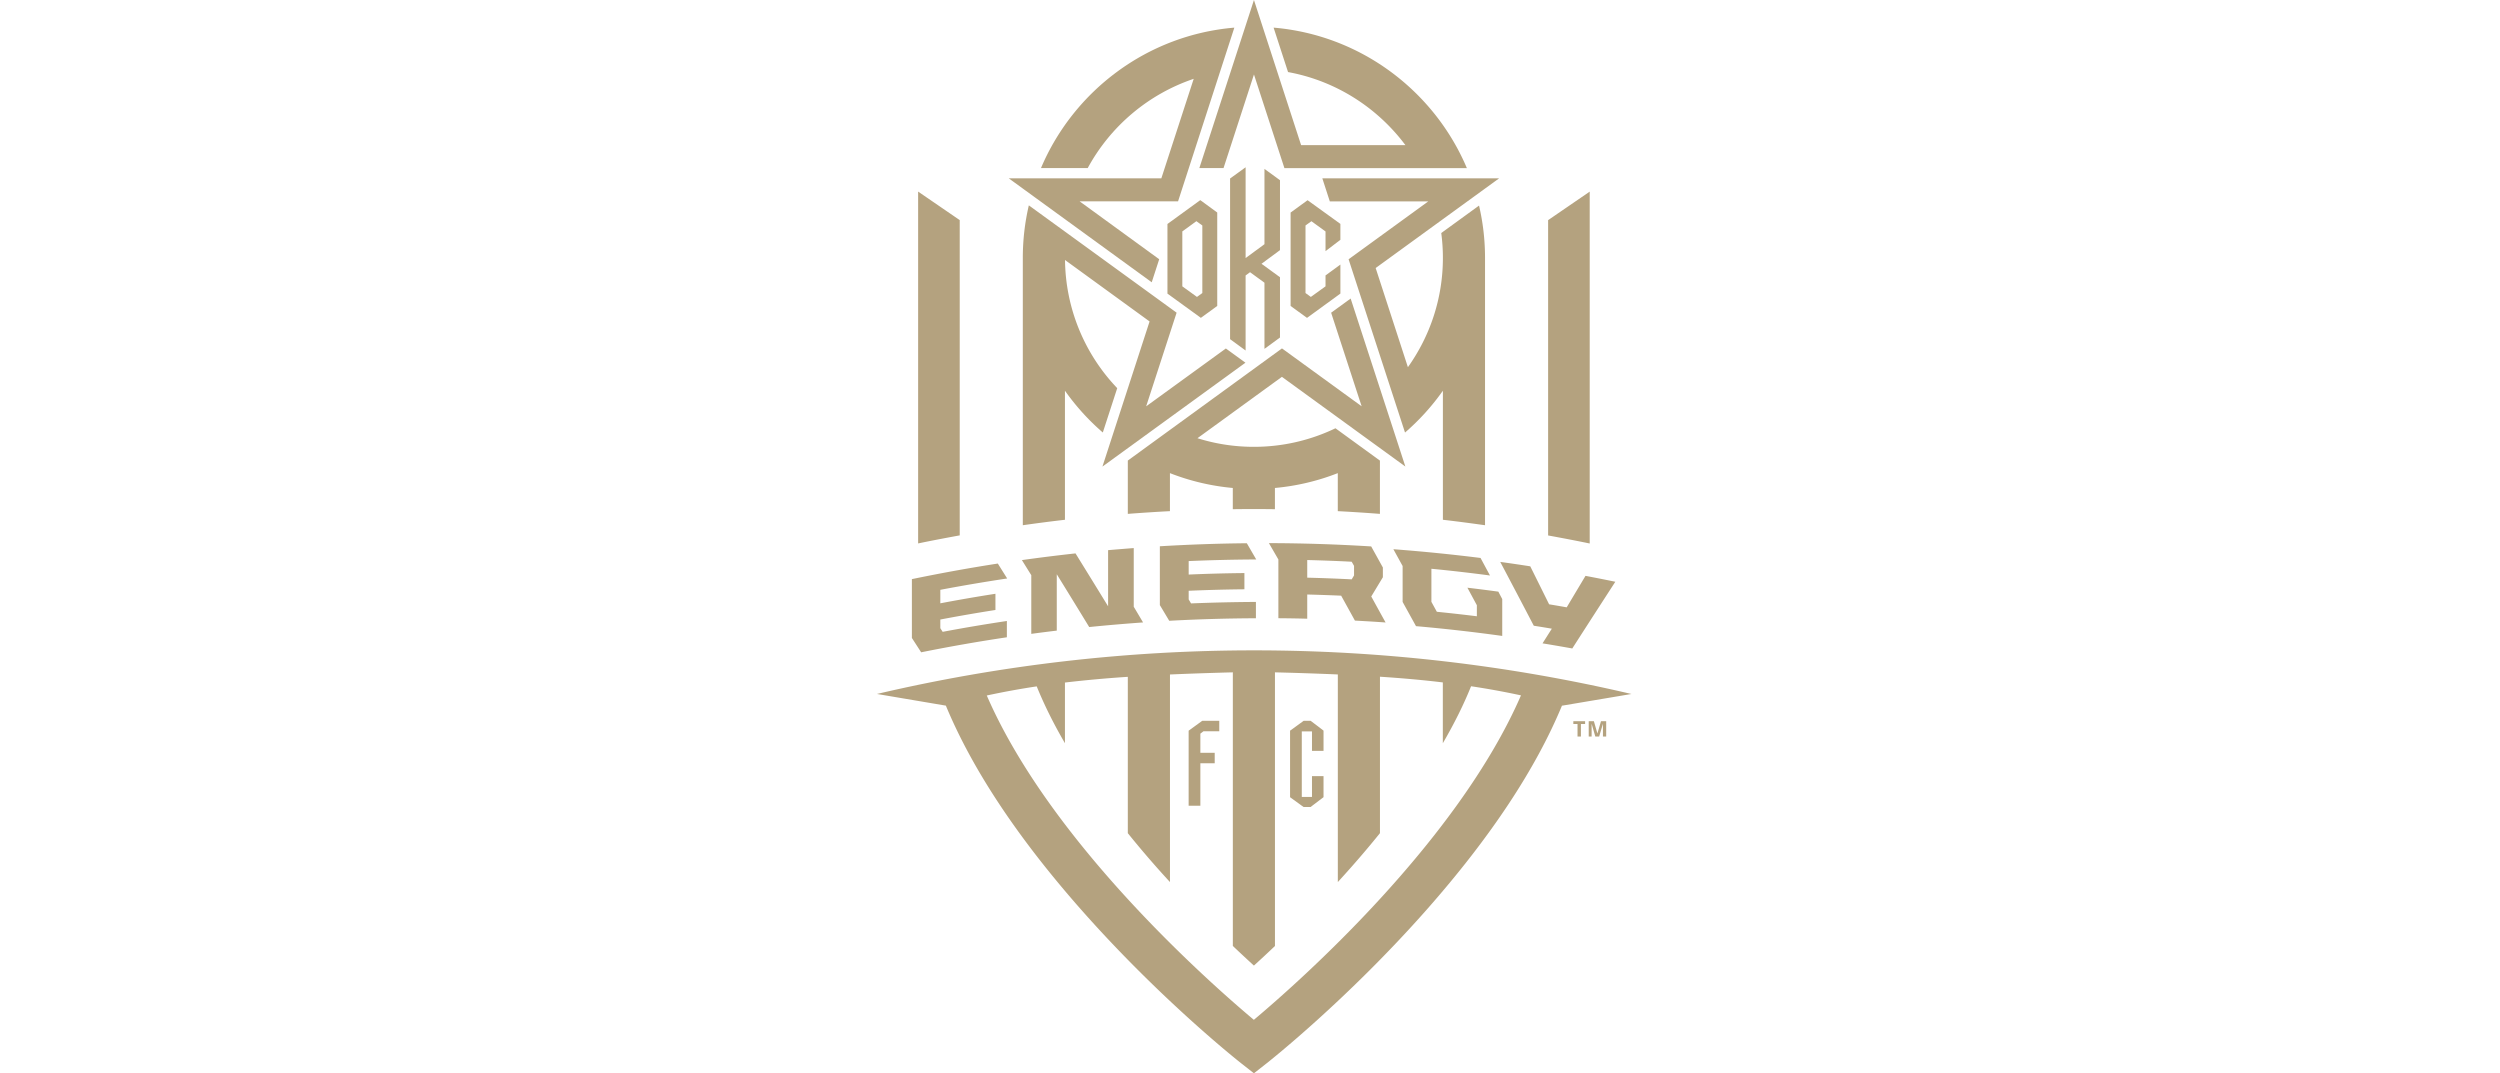 <?xml version="1.0" encoding="UTF-8"?>
<svg xmlns="http://www.w3.org/2000/svg" width="191" height="82" viewBox="0 0 191 82" fill="none">
  <g clip-path="url(#clip0_104_3633)" fill="#B4A27F">
    <path d="M121.454 14.64l-3.178 2.179v24.09c1.061.194 2.121.395 3.178.615V14.64zm-48.131 21.8V16.816l-3.178-2.179v26.881c1.058-.22 2.118-.421 3.178-.615v-4.466.003zm7.415 11.738v-4.305a810.48 810.48 0 012.477 4.033 138.33 138.33 0 014.115-.352c-.237-.401-.474-.8-.712-1.198v-4.483c-.653.05-1.306.102-1.959.16v4.288c-.832-1.356-1.66-2.7-2.49-4.041-1.367.15-2.734.32-4.096.512.24.384.477.768.717 1.151v4.484c.65-.088 1.3-.17 1.95-.249h-.002zm15.24-5.433l-.72-1.241c-2.217.02-4.431.1-6.645.231v4.495c.24.399.48.8.717 1.198 2.206-.12 4.414-.184 6.622-.193v-1.248c-1.652.01-3.303.047-4.955.114l-.182-.304v-.662a128.8 128.8 0 014.258-.114v-1.239a128.8 128.8 0 00-4.258.114v-1.03c1.72-.074 3.441-.115 5.16-.124l.003.003zm12.198 5.093c2.202.193 4.401.442 6.595.747V45.77l-.299-.568c-.788-.108-1.575-.207-2.363-.301l.723 1.338v.844c-1.019-.126-2.038-.24-3.057-.343l-.416-.759v-2.527c1.493.143 2.984.316 4.475.513l-.721-1.339a137.114 137.114 0 00-6.659-.668c.234.428.471.856.706 1.283v2.744c.339.615.682 1.233 1.022 1.851h-.006zm-8.303-.565v-1.854c.864.024 1.728.053 2.592.09.351.633.7 1.269 1.051 1.904.782.042 1.564.088 2.343.144a640.63 640.63 0 01-1.095-1.986l.887-1.47v-.744c-.298-.538-.594-1.074-.893-1.61a131.257 131.257 0 00-7.813-.252l.723 1.25v4.487c.735.006 1.47.017 2.205.038v.003zm0-4.487c1.134.03 2.267.07 3.397.13l.179.316v.732l-.179.298c-1.133-.058-2.263-.1-3.397-.129v-1.347zM76.925 48.69v-1.247c-1.637.246-3.274.521-4.905.829-.059-.094-.12-.185-.179-.279v-.661c1.4-.267 2.806-.51 4.211-.73v-1.238c-1.406.22-2.811.462-4.211.729v-1.031c1.699-.322 3.4-.61 5.107-.867-.237-.38-.477-.758-.714-1.14-2.197.34-4.387.739-6.566 1.19v4.495c.237.366.471.73.709 1.096 2.176-.44 4.357-.82 6.548-1.148v.002zm43.196.856c1.099-1.714 2.197-3.412 3.289-5.1-.758-.157-1.517-.307-2.278-.45-.478.8-.958 1.602-1.435 2.404a102.06 102.06 0 00-1.345-.231c-.48-.97-.96-1.936-1.44-2.902a125.21 125.21 0 00-2.293-.337c.855 1.617 1.71 3.242 2.562 4.876.46.073.92.146 1.379.226-.237.371-.474.746-.711 1.121.758.123 1.517.255 2.272.39v.003zM78.143 19.703v20.424c1.072-.152 2.144-.293 3.219-.416v-9.86a17.728 17.728 0 002.893 3.192l1.101-3.388a14.375 14.375 0 01-3.988-9.79l6.46 4.694-3.602 11.088 10.926-7.937-1.496-1.086-6.089 4.419 2.326-7.154-11.29-8.2a17.614 17.614 0 00-.46 4.014zm22.884-6.076l.571 1.76h7.521l-6.086 4.422 4.311 13.237a17.736 17.736 0 002.893-3.195v9.86c1.075.123 2.147.267 3.219.416V19.703a17.63 17.63 0 00-.457-3.997l-2.887 2.097c.082.62.125 1.253.125 1.898 0 3.113-.992 5.994-2.673 8.352l-2.463-7.576 9.433-6.853H101.03l-.003.003zm6.343-2.539h-7.965L95.802 0 91.63 12.842h1.848l2.325-7.152 2.326 7.155h13.94c-2.495-5.898-8.112-10.171-14.766-10.734l1.104 3.395c3.652.667 6.826 2.717 8.967 5.582h-.003z"></path>
    <path d="M103.194 22.805l-1.496 1.086 2.331 7.149-6.086-4.422-11.778 8.569v4.073a133.27 133.27 0 013.218-.208v-2.905a17.52 17.52 0 004.803 1.134v1.622c1.072-.015 2.147-.015 3.218 0v-1.622a17.484 17.484 0 004.803-1.134v2.905c1.075.056 2.147.126 3.219.208v-4.07l-3.397-2.47a14.356 14.356 0 01-6.235 1.418c-1.5 0-2.95-.231-4.308-.659l6.451-4.688 9.433 6.853-4.182-12.84h.006zm-23.663-9.963h3.57a14.51 14.51 0 018.098-6.82l-2.472 7.602H77.068l10.924 7.942.571-1.76-6.082-4.425h7.523l4.3-13.27c-6.657.563-12.275 4.83-14.773 10.73zm45.103 40.177a126.28 126.28 0 00-57.634 0l5.254.89h.009c2.009 4.841 5.447 10.042 10.311 15.56 6.042 6.852 11.993 11.562 12.242 11.758L95.8 82l.984-.773c.248-.197 6.199-4.906 12.241-11.758 4.864-5.518 8.303-10.719 10.312-15.563.005 0 .011 0 .017.006l5.28-.89v-.003zM95.8 77.92c-3.526-2.957-15.554-13.6-20.41-24.784a61.794 61.794 0 013.816-.697c.56 1.388 1.28 2.838 2.156 4.343v-4.636a94.034 94.034 0 014.803-.436v11.945a74.391 74.391 0 003.221 3.734V51.531c1.28-.056 2.56-.1 3.848-.138.32-.011.639-.017.955-.026v20.904c.568.539 1.107 1.04 1.61 1.5a97.937 97.937 0 001.608-1.497V51.367a274.109 274.109 0 014.803.161V67.39c.358-.392.718-.793 1.078-1.2a75.463 75.463 0 002.141-2.537V51.701c1.607.105 3.206.243 4.803.436v4.645c.878-1.508 1.599-2.96 2.158-4.352 1.271.19 2.542.422 3.813.697-4.856 11.181-16.886 21.83-20.41 24.79l.007.003z"></path>
    <path d="M120.203 55.312h.32v.958h.26v-.958h.319v-.21h-.899v.21zm2.112-.211l-.273.937-.269-.937h-.395v1.169h.222v-.976l.281.976h.296l.287-.976v.976h.249V55.1h-.398zM92.997 23.376v-7.14L91.7 15.29l-2.507 1.822v5.32l2.553 1.852L93 23.373l-.003.003zm-2.668-1.5V17.68l1.075-.782.454.328v5.163l-.41.296-1.119-.809zm3.649-8.238v12.274l1.186.867v-5.734l.343-.252v.006l1.098.8v5.054l1.186-.867V21.18l-1.412-1.027 1.412-1.043v-5.342l-1.186-.864v5.752l-1.44 1.06V12.78l-1.187.858zm4.624 2.601v7.137l1.254.91 2.55-1.856v-2.217l-1.136.829v.834l-1.122.809-.407-.296v-5.163l.451-.325 1.078.782v1.505l1.136-.867v-1.215l-2.507-1.81-1.297.943zm1.532 38.83h-.533l-1.04.755v5.079l.018.017 1.013.735h.536l.99-.752v-1.605h-.882v1.587h-.779V55.88h.779v1.485h.882v-1.54l-.015-.018-.969-.738zm-8.282 0l-1.04.755v5.735h.896v-3.245h1.096v-.8h-1.096V56.05l.238-.182h1.206v-.8h-1.3z"></path>
  </g>
  <defs>
    <clipPath id="clip0_104_3633">
      <path fill="#fff" transform="translate(67)" d="M0 0h57.634v82H0z"></path>
    </clipPath>
  </defs>
</svg>
